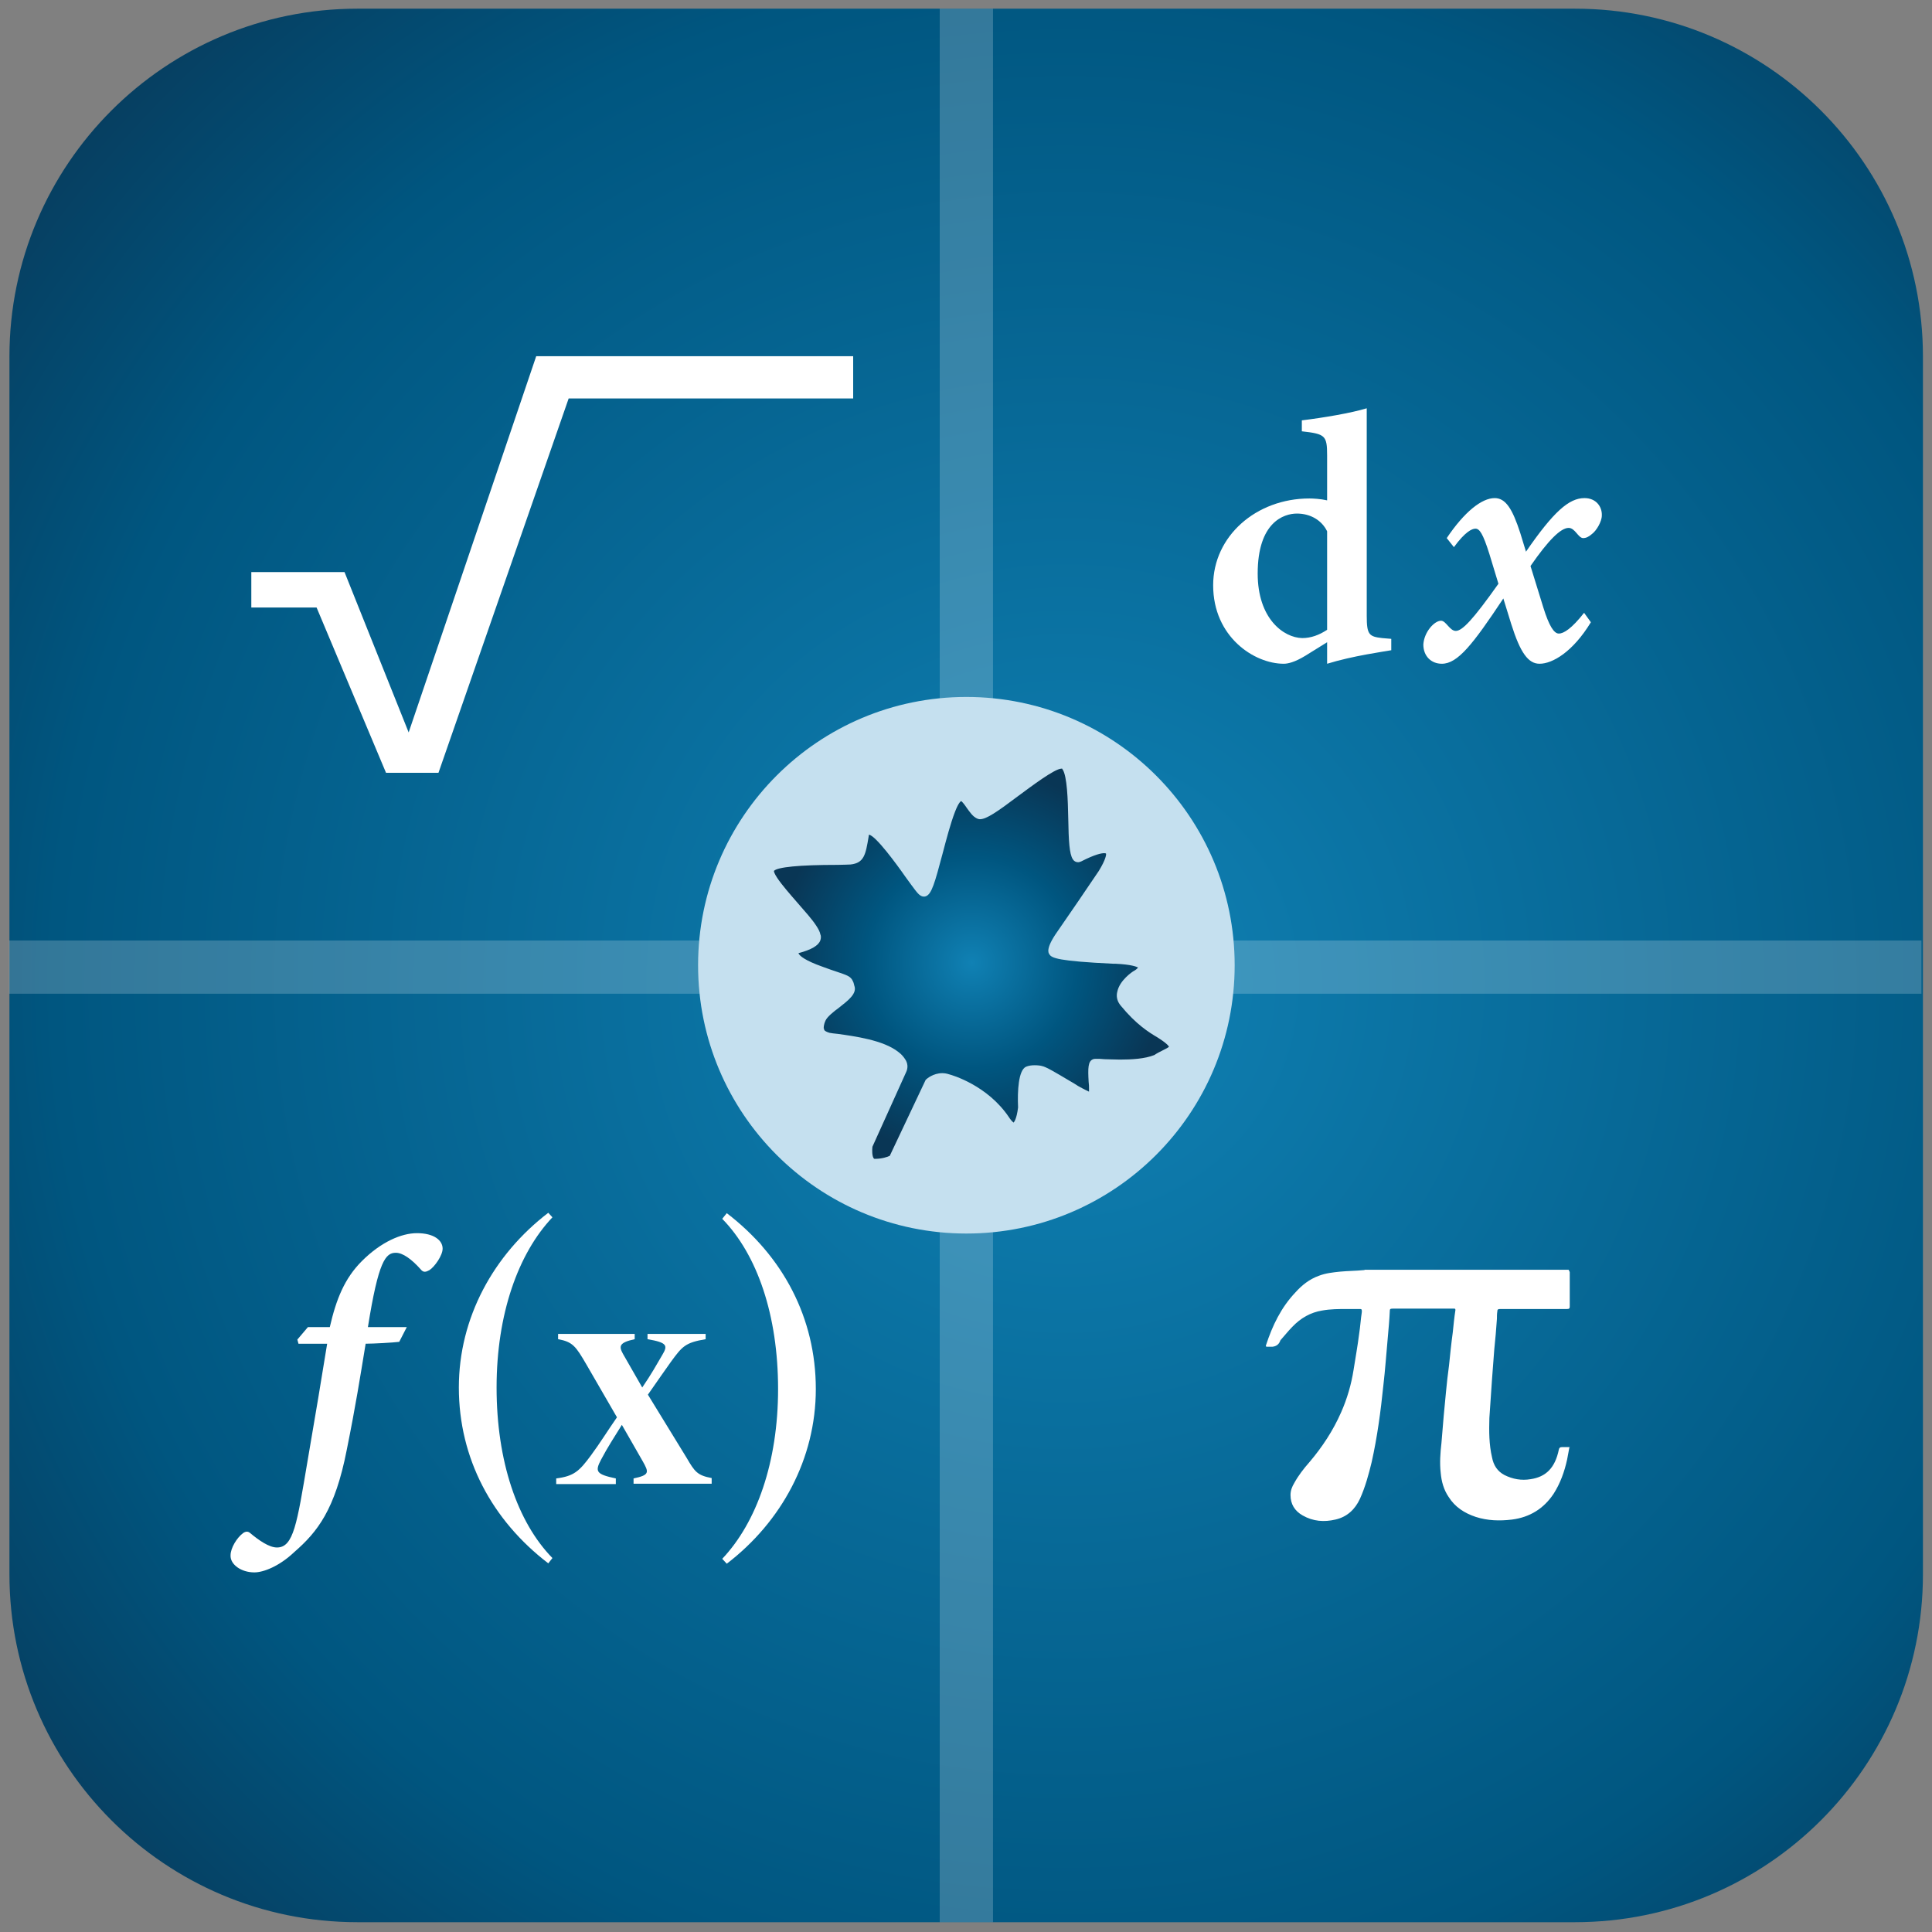 <?xml version="1.0" encoding="utf-8"?>
<!-- Generator: Adobe Illustrator 25.0.1, SVG Export Plug-In . SVG Version: 6.00 Build 0)  -->
<svg version="1.1" id="Layer_1" xmlns="http://www.w3.org/2000/svg" xmlns:xlink="http://www.w3.org/1999/xlink" x="0px" y="0px"
	 viewBox="0 0 512 512" style="enable-background:new 0 0 512 512;" xml:space="preserve">
<rect x="0" y="0" width="512" height="512" fill="#808080" stroke="none"/>
<style type="text/css">
	.st0{display:none;}
	
		.st1{display:inline;opacity:0.17;fill:url(#SVGID_1_);stroke:url(#SVGID_2_);stroke-width:15;stroke-miterlimit:10;enable-background:new    ;}
	.st2{display:inline;fill:none;stroke:#FFFFFF;stroke-width:15.316;stroke-miterlimit:10;}
	.st3{display:inline;}
	.st4{fill:none;stroke:#014960;stroke-width:16.893;stroke-miterlimit:10;}
	.st5{fill:none;stroke:#014960;stroke-width:17.175;stroke-miterlimit:10;}
	.st6{display:inline;fill:none;stroke:#FFFFFF;stroke-width:15.291;stroke-miterlimit:10;}
	.st7{display:inline;fill:#FFFFFF;}
	.st8{fill:url(#SVGID_3_);}
	.st9{display:inline;fill:url(#SVGID_4_);}
	.st10{display:inline;fill:#D6DBDE;stroke:#D6DBDE;stroke-width:15;stroke-miterlimit:10;}
	.st11{display:inline;fill:url(#SVGID_5_);}
	.st12{fill:#EF4136;}
	.st13{fill:none;stroke:#FFFFFF;stroke-width:14.014;stroke-miterlimit:10;}
	.st14{fill:#F7941D;}
	.st15{fill:none;stroke:#FFFFFF;stroke-width:14.746;stroke-miterlimit:10;}
	.st16{fill:none;stroke:#FFFFFF;stroke-width:14.992;stroke-miterlimit:10;}
	.st17{fill:#27AAE1;}
	.st18{fill:#8DC63F;}
	.st19{fill:url(#SVGID_6_);}
	.st20{fill:url(#SVGID_7_);}
	.st21{opacity:0.2;fill:none;stroke:#FFFFFF;stroke-width:14.121;stroke-miterlimit:10;}
	.st22{opacity:0.2;fill:none;stroke:#FFFFFF;stroke-width:14.098;stroke-miterlimit:10;}
	.st23{fill:#C5E0EF;}
	.st24{fill:url(#SVGID_8_);}
	.st25{fill:#FFFFFF;}
</style>
<g id="Layer_1_1_" class="st0">
	
		<radialGradient id="SVGID_1_" cx="256.74" cy="259.015" r="240.928" gradientTransform="matrix(1 0 0 -1 0 514)" gradientUnits="userSpaceOnUse">
		<stop  offset="0" style="stop-color:#1383B6"/>
		<stop  offset="0.54" style="stop-color:#015681"/>
		<stop  offset="1" style="stop-color:#083755"/>
	</radialGradient>
	
		<radialGradient id="SVGID_2_" cx="256.74" cy="259.015" r="248.428" gradientTransform="matrix(1 0 0 -1 0 514)" gradientUnits="userSpaceOnUse">
		<stop  offset="0" style="stop-color:#1383B6"/>
		<stop  offset="0.54" style="stop-color:#015681"/>
		<stop  offset="1" style="stop-color:#083755"/>
	</radialGradient>
	<path class="st1" d="M411.1,495.9H102.4c-47.8,0-86.6-38.8-86.6-86.6V100.6c0-47.8,38.8-86.6,86.6-86.6h308.7
		c47.8,0,86.6,38.8,86.6,86.6v308.7C497.7,457.2,458.9,495.9,411.1,495.9z"/>
	<line class="st2" x1="256.7" y1="13.8" x2="256.7" y2="495.6"/>
	<g class="st3">
		<line class="st4" x1="144.7" y1="75.2" x2="144.7" y2="195.9"/>
		<line class="st5" x1="83.4" y1="134.6" x2="206" y2="134.6"/>
	</g>
	<g class="st3">
		<line class="st4" x1="187.4" y1="328.2" x2="102.1" y2="413.5"/>
		<line class="st5" x1="102.1" y1="326.8" x2="188.8" y2="413.5"/>
	</g>
	<g class="st3">
		<line class="st5" x1="316.6" y1="134.6" x2="439.3" y2="134.6"/>
	</g>
	<g class="st3">
		<line class="st5" x1="316.6" y1="343.7" x2="439.3" y2="343.7"/>
	</g>
	<g class="st3">
		<line class="st5" x1="316.6" y1="396" x2="439.3" y2="396"/>
	</g>
	<line class="st6" x1="15.8" y1="255.5" x2="497.6" y2="255.5"/>
	<circle class="st7" cx="256.7" cy="255" r="77.1"/>
	<g class="st3">
		<g>
			
				<radialGradient id="SVGID_3_" cx="258.345" cy="259.725" r="56.291" gradientTransform="matrix(1 0 0 -1 0 514)" gradientUnits="userSpaceOnUse">
				<stop  offset="0" style="stop-color:#1383B6"/>
				<stop  offset="0.54" style="stop-color:#015681"/>
				<stop  offset="1" style="stop-color:#083755"/>
			</radialGradient>
			<path class="st8" d="M315,278.4C315,278.4,315,278.4,315,278.4c-0.3-0.4-0.8-0.9-1.7-1.6c-0.4-0.3-1-0.7-1.7-1.1
				c-2.4-1.5-6-3.6-10.5-9.1c-0.1-0.2-0.2-0.3-0.4-0.5c-0.7-1.1-1-2.3-0.7-3.6c0.7-3.2,4.4-5.7,4.8-6l0,0l0,0c0.5-0.2,1-0.6,1.2-0.9
				c-0.4-0.3-1.9-0.9-6.5-1.1l-0.7,0c-15.8-0.7-17.6-1.6-18.3-2.7c-0.3-0.4-1.1-1.7,2.3-6.5c0.8-1.1,11-15.9,12-17.5
				c2.1-3.4,2.2-4.8,2-5c0,0-0.1-0.1-0.5-0.1c-0.8,0-2.6,0.3-6.6,2.4c-0.3,0.1-0.6,0.2-0.9,0.2c-0.6,0-1.2-0.3-1.6-0.9
				c-1-1.5-1.1-5.2-1.3-11.6c-0.1-5.5-0.3-12.3-1.6-14.2c-0.1-0.1-0.1-0.2-0.1-0.2l0,0l0,0c-0.1,0-0.1,0-0.2,0
				c-1.9,0-8.6,5.1-12.3,7.8c-6.2,4.6-9.2,6.8-11,6.8c-0.3,0-0.6-0.1-0.9-0.2c-1.2-0.5-2.1-1.8-2.9-3c-0.5-0.7-1.3-1.9-1.7-2
				c0,0-0.7,0.3-1.7,3.1c-1.3,3.4-2.5,8-3.5,12c-2.2,8.6-3.2,11.6-4.8,12.2c-0.2,0.1-0.4,0.1-0.6,0.1c-0.3,0-0.6-0.1-0.9-0.3
				c-0.7-0.5-1.7-1.8-4.4-5.5c-2.5-3.5-8.4-11.7-10.4-12.1c0,0.1-0.1,0.2-0.1,0.5c-0.9,5.2-1.3,7.6-5.2,8c-0.6,0.1-1.9,0.1-3.7,0.1
				c-11.2,0.1-17.4,0.6-18.3,1.8c0,0.2,0.1,0.8,1,2c1.3,2,3.5,4.5,5.7,7c2.2,2.5,4.2,4.8,5.4,6.6c0.7,1,1,1.8,1.1,2.5
				c0.2,0.4,0.2,1.1,0,1.7c-0.6,1.5-2.6,2.7-6.2,3.7c0,0,0,0.1,0.1,0.2c0.3,0.5,1.6,1.8,6.9,3.7c1.7,0.6,3,1,4.1,1.4
				c2.9,1,3.8,1.3,4.5,2.3c0.2,0.4,0.4,0.8,0.6,1.3l0.1,0.4c0.8,2.3-1.7,4.2-4.4,6.3c-1.6,1.2-3.4,2.6-3.9,3.7
				c-0.6,1.4-0.6,2.2-0.5,2.4l0.1,0l0,0.3c0,0,0,0,0,0c0.1,0.2,0.5,0.6,1.5,0.8c0.5,0.1,1.4,0.2,2.5,0.4c4.5,0.6,13,1.7,17.4,5.2
				c0.8,0.6,1.4,1.3,1.8,1.9c0.8,1.2,0.9,2.6,0.4,3.9l-9.7,21.4c-0.1,1-0.1,2.6,0.3,3.2c0.1,0.2,0.2,0.2,0.3,0.2c0.1,0,0.1,0,0.2,0
				c1.8,0,3.4-0.6,4.1-0.9l10.3-21.8l0.2-0.2c0.1-0.1,1.9-1.8,4.6-1.8c0.6,0,1.3,0.1,1.9,0.3c0.9,0.2,11,3.1,17.3,12.4l0,0l0,0
				c0,0,0.1,0.1,0.2,0.3c0.5,0.8,0.9,1.1,1.1,1.1c0.2-0.1,0.9-0.9,1.3-4.4c-0.2-4.8,0.1-10.7,2.2-11.8c0.8-0.4,1.7-0.5,2.5-0.5
				c0.9,0,1.7,0.1,2.1,0.2c1.2,0.2,3.9,1.8,7.9,4.2c0.9,0.6,1.8,1.1,2.5,1.5c1.7,1,2.7,1.4,3.2,1.6c0-0.1,0-0.2,0-0.3
				c0-0.2,0-0.4,0-0.5c0-0.5,0-1.2-0.1-2c-0.2-3.9-0.2-6,1.3-6.5c0.3-0.1,0.6-0.1,1.2-0.1c0.5,0,1.1,0,2,0.1c1.2,0,2.7,0.1,4.4,0.1
				c3.3,0,7.2-0.2,9.9-1.2C312.2,279.8,314.5,278.9,315,278.4z"/>
		</g>
	</g>
</g>
<g id="Layer_2_1_" class="st0">
	<g class="st3">
		<path d="M90.6,209.2c3.3-16.2,9.7-30.7,19.5-41.1c10.5-10.9,23.3-16.6,33.7-16.6c9.7,0,15,4.6,15,9.1c0,5.2-4.6,10.9-7.5,12.9
			c-2,1.3-4.1,1.4-5.5-0.1c-5.2-5.1-10.6-8.6-15.6-8.6c-8,0-11.8,5.3-17.9,44.7h24l-4.6,9.9c-4,0.4-15,1-21.2,1
			c-4.3,23.2-7.2,39-12.1,62.2C90.8,320.3,80,333.5,67.6,345c-8.5,8.5-18.8,13-25.6,13c-9.8,0-15.7-4.9-15.7-10
			c0-4.5,3.7-11.3,8.1-13.6c1.7-1,3.1-0.7,3.8-0.1c4.4,4,10.8,7.6,15.7,7.6c11.9,0,15.8-17.2,22.2-52.9c4.7-27.1,8.8-49.8,12.3-68.8
			H70.8l-0.2-2.6l6.3-8.4L90.6,209.2L90.6,209.2z"/>
	</g>
	<g class="st3">
		<path d="M243.5,396.1c-41.9-31.5-68.6-83.9-68.6-139.3c0-55.1,27-107.3,68.6-138.7l6,7.5c-29.4,27.9-50,77-50,131.5
			c0,53.3,21.9,104.9,50,131.6L243.5,396.1z"/>
	</g>
	<g class="st3">
		<path d="M419.1,116.1c42,31.5,68.6,83.9,68.6,139.3c0,55.1-27,107.3-68.6,138.7l-6-7.5c29.4-27.9,50-77,50-131.6
			c0-53.3-21.9-104.9-50-131.6L419.1,116.1z"/>
	</g>
	
		<radialGradient id="SVGID_4_" cx="331.735" cy="256.495" r="91.493" gradientTransform="matrix(1 0 0 -1 0 514)" gradientUnits="userSpaceOnUse">
		<stop  offset="0" style="stop-color:#1383B6"/>
		<stop  offset="0.54" style="stop-color:#015681"/>
		<stop  offset="1" style="stop-color:#083755"/>
	</radialGradient>
	<path class="st9" d="M422,296C422,295.9,422,295.9,422,296c-0.4-0.6-1.3-1.5-2.7-2.5c-0.7-0.5-1.6-1.1-2.6-1.7
		c-3.8-2.3-9.6-5.8-16.8-14.6c-0.2-0.2-0.4-0.5-0.5-0.8c-1.1-1.7-1.5-3.7-1.1-5.7c1.1-5.1,7-9.1,7.6-9.5l0.1,0l0.1,0
		c0.8-0.4,1.6-1,2-1.5c-0.7-0.4-3-1.4-10.4-1.8l-1.1,0c-25.2-1.2-28.1-2.6-29.2-4.2c-0.4-0.7-1.8-2.8,3.7-10.4
		c1.3-1.8,17.5-25.4,19-27.9c3.4-5.4,3.5-7.7,3.2-8c0,0-0.2-0.1-0.8-0.1c-1.2,0-4.1,0.6-10.6,3.8c-0.5,0.2-0.9,0.3-1.4,0.3
		c-1,0-1.9-0.5-2.5-1.4c-1.6-2.4-1.8-8.3-2.1-18.5c-0.2-8.7-0.5-19.6-2.5-22.6c-0.1-0.2-0.2-0.2-0.2-0.3v0l0,0
		c-0.1,0-0.2-0.1-0.4-0.1c-3.1,0-13.8,8.1-19.7,12.5c-9.8,7.4-14.6,10.8-17.6,10.8c-0.5,0-1-0.1-1.4-0.3c-1.9-0.9-3.3-2.9-4.6-4.8
		c-0.7-1.1-2.1-3-2.6-3.1c0,0-1.1,0.4-2.8,4.9c-2,5.4-3.9,12.7-5.6,19.2c-3.6,13.6-5,18.5-7.6,19.5c-0.3,0.1-0.6,0.2-1,0.2
		c-0.5,0-1-0.1-1.5-0.4c-1.1-0.7-2.7-2.9-6.9-8.7c-4-5.6-13.4-18.7-16.5-19.3c-0.1,0.1-0.1,0.4-0.2,0.8c-1.4,8.4-2,12.2-8.2,12.7
		c-1,0.1-3,0.1-5.9,0.1c-17.8,0.1-27.6,1-29.2,2.8c0,0.3,0.2,1.2,1.6,3.2c2.1,3.1,5.6,7.2,9.1,11.2c3.5,3.9,6.7,7.7,8.7,10.6
		c1.1,1.6,1.6,2.9,1.8,3.9c0.3,0.7,0.4,1.7,0,2.8c-0.9,2.4-4.2,4.3-10,5.8c0,0.1,0.1,0.2,0.2,0.3c0.5,0.8,2.6,2.9,10.9,5.9
		c2.7,1,4.8,1.7,6.5,2.2c4.7,1.6,6.1,2.1,7.1,3.6c0.4,0.6,0.6,1.3,0.9,2.1l0.2,0.7c1.3,3.6-2.7,6.7-6.9,10c-2.5,1.9-5.4,4.1-6.2,5.9
		c-1,2.2-0.9,3.4-0.9,3.8l0.1,0l0.1,0.5c0,0,0,0,0,0.1c0.2,0.3,0.8,0.9,2.4,1.3c0.8,0.2,2.2,0.4,4,0.6c7.2,1,20.7,2.7,27.7,8.3
		c1.3,1,2.3,2,2.9,3c1.3,2,1.5,4.1,0.6,6.1l-15.4,34c-0.2,1.6-0.2,4.1,0.5,5.2c0.2,0.3,0.3,0.3,0.5,0.3c0.1,0,0.2,0,0.3,0
		c2.9,0,5.5-0.9,6.6-1.4l16.4-34.8l0.3-0.3c0.1-0.1,3.1-2.8,7.3-2.8c1,0,2,0.1,3.1,0.5c1.4,0.4,17.6,5,27.5,19.7l0,0.1l0,0.1
		c0,0,0.1,0.2,0.3,0.5c0.8,1.2,1.5,1.7,1.8,1.8c0.2-0.2,1.4-1.4,2.1-7c-0.3-7.7,0.1-17.1,3.6-18.8c1.2-0.6,2.7-0.8,4-0.8
		c1.5,0,2.7,0.2,3.3,0.3c1.9,0.4,6.2,2.9,12.6,6.7c1.5,0.9,2.9,1.7,4,2.4c2.8,1.6,4.3,2.3,5,2.5c0-0.2,0-0.4,0-0.5
		c0-0.3,0-0.6,0-0.9c0-0.8,0-1.9-0.1-3.1c-0.3-6.2-0.3-9.5,2-10.4c0.4-0.1,0.9-0.2,1.9-0.2c0.7,0,1.8,0,3.2,0.1
		c1.9,0.1,4.4,0.2,7,0.2c5.3,0,11.5-0.4,15.7-2C417.6,298.2,421.2,296.8,422,296z"/>
</g>
<g id="Layer_2_copy" class="st0">
	<path class="st10" d="M411.1,495.9H102.4c-47.8,0-86.6-38.8-86.6-86.6V100.6c0-47.8,38.8-86.6,86.6-86.6h308.7
		c47.8,0,86.6,38.8,86.6,86.6v308.7C497.7,457.2,458.9,495.9,411.1,495.9z"/>
	<g class="st3">
		<path d="M90.6,209.2c3.3-16.2,9.7-30.7,19.5-41.1c10.5-10.9,23.3-16.6,33.7-16.6c9.7,0,15,4.6,15,9.1c0,5.2-4.6,10.9-7.5,12.9
			c-2,1.3-4.1,1.4-5.5-0.1c-5.2-5.1-10.6-8.6-15.6-8.6c-8,0-11.8,5.3-17.9,44.7h24l-4.6,9.9c-4,0.4-15,1-21.2,1
			c-4.3,23.2-7.2,39-12.1,62.2C90.8,320.3,80,333.5,67.6,345c-8.5,8.5-18.8,13-25.6,13c-9.8,0-15.7-4.9-15.7-10
			c0-4.5,3.7-11.3,8.1-13.6c1.7-1,3.1-0.7,3.8-0.1c4.4,4,10.8,7.6,15.7,7.6c11.9,0,15.8-17.2,22.2-52.9c4.7-27.1,8.8-49.8,12.3-68.8
			H70.8l-0.2-2.6l6.3-8.4L90.6,209.2L90.6,209.2z"/>
	</g>
	<g class="st3">
		<path d="M243.5,396.1c-41.9-31.5-68.6-83.9-68.6-139.3c0-55.1,27-107.3,68.6-138.7l6,7.5c-29.4,27.9-50,77-50,131.5
			c0,53.3,21.9,104.9,50,131.6L243.5,396.1z"/>
	</g>
	<g class="st3">
		<path d="M419.1,116.1c42,31.5,68.6,83.9,68.6,139.3c0,55.1-27,107.3-68.6,138.7l-6-7.5c29.4-27.9,50-77,50-131.6
			c0-53.3-21.9-104.9-50-131.6L419.1,116.1z"/>
	</g>
	
		<radialGradient id="SVGID_5_" cx="331.735" cy="256.495" r="91.493" gradientTransform="matrix(1 0 0 -1 0 514)" gradientUnits="userSpaceOnUse">
		<stop  offset="0" style="stop-color:#1383B6"/>
		<stop  offset="0.54" style="stop-color:#015681"/>
		<stop  offset="1" style="stop-color:#083755"/>
	</radialGradient>
	<path class="st11" d="M422,296C422,295.9,422,295.9,422,296c-0.4-0.6-1.3-1.5-2.7-2.5c-0.7-0.5-1.6-1.1-2.6-1.7
		c-3.8-2.3-9.6-5.8-16.8-14.6c-0.2-0.2-0.4-0.5-0.5-0.8c-1.1-1.7-1.5-3.7-1.1-5.7c1.1-5.1,7-9.1,7.6-9.5l0.1,0l0.1,0
		c0.8-0.4,1.6-1,2-1.5c-0.7-0.4-3-1.4-10.4-1.8l-1.1,0c-25.2-1.2-28.1-2.6-29.2-4.2c-0.4-0.7-1.8-2.8,3.7-10.4
		c1.3-1.8,17.5-25.4,19-27.9c3.4-5.4,3.5-7.7,3.2-8c0,0-0.2-0.1-0.8-0.1c-1.2,0-4.1,0.6-10.6,3.8c-0.5,0.2-0.9,0.3-1.4,0.3
		c-1,0-1.9-0.5-2.5-1.4c-1.6-2.4-1.8-8.3-2.1-18.5c-0.2-8.7-0.5-19.6-2.5-22.6c-0.1-0.2-0.2-0.2-0.2-0.3v0l0,0
		c-0.1,0-0.2-0.1-0.4-0.1c-3.1,0-13.8,8.1-19.7,12.5c-9.8,7.4-14.6,10.8-17.6,10.8c-0.5,0-1-0.1-1.4-0.3c-1.9-0.9-3.3-2.9-4.6-4.8
		c-0.7-1.1-2.1-3-2.6-3.1c0,0-1.1,0.4-2.8,4.9c-2,5.4-3.9,12.7-5.6,19.2c-3.6,13.6-5,18.5-7.6,19.5c-0.3,0.1-0.6,0.2-1,0.2
		c-0.5,0-1-0.1-1.5-0.4c-1.1-0.7-2.7-2.9-6.9-8.7c-4-5.6-13.4-18.7-16.5-19.3c-0.1,0.1-0.1,0.4-0.2,0.8c-1.4,8.4-2,12.2-8.2,12.7
		c-1,0.1-3,0.1-5.9,0.1c-17.8,0.1-27.6,1-29.2,2.8c0,0.3,0.2,1.2,1.6,3.2c2.1,3.1,5.6,7.2,9.1,11.2c3.5,3.9,6.7,7.7,8.7,10.6
		c1.1,1.6,1.6,2.9,1.8,3.9c0.3,0.7,0.4,1.7,0,2.8c-0.9,2.4-4.2,4.3-10,5.8c0,0.1,0.1,0.2,0.2,0.3c0.5,0.8,2.6,2.9,10.9,5.9
		c2.7,1,4.8,1.7,6.5,2.2c4.7,1.6,6.1,2.1,7.1,3.6c0.4,0.6,0.6,1.3,0.9,2.1l0.2,0.7c1.3,3.6-2.7,6.7-6.9,10c-2.5,1.9-5.4,4.1-6.2,5.9
		c-1,2.2-0.9,3.4-0.9,3.8l0.1,0l0.1,0.5c0,0,0,0,0,0.1c0.2,0.3,0.8,0.9,2.4,1.3c0.8,0.2,2.2,0.4,4,0.6c7.2,1,20.7,2.7,27.7,8.3
		c1.3,1,2.3,2,2.9,3c1.3,2,1.5,4.1,0.6,6.1l-15.4,34c-0.2,1.6-0.2,4.1,0.5,5.2c0.2,0.3,0.3,0.3,0.5,0.3c0.1,0,0.2,0,0.3,0
		c2.9,0,5.5-0.9,6.6-1.4l16.4-34.8l0.3-0.3c0.1-0.1,3.1-2.8,7.3-2.8c1,0,2,0.1,3.1,0.5c1.4,0.4,17.6,5,27.5,19.7l0,0.1l0,0.1
		c0,0,0.1,0.2,0.3,0.5c0.8,1.2,1.5,1.7,1.8,1.8c0.2-0.2,1.4-1.4,2.1-7c-0.3-7.7,0.1-17.1,3.6-18.8c1.2-0.6,2.7-0.8,4-0.8
		c1.5,0,2.7,0.2,3.3,0.3c1.9,0.4,6.2,2.9,12.6,6.7c1.5,0.9,2.9,1.7,4,2.4c2.8,1.6,4.3,2.3,5,2.5c0-0.2,0-0.4,0-0.5
		c0-0.3,0-0.6,0-0.9c0-0.8,0-1.9-0.1-3.1c-0.3-6.2-0.3-9.5,2-10.4c0.4-0.1,0.9-0.2,1.9-0.2c0.7,0,1.8,0,3.2,0.1
		c1.9,0.1,4.4,0.2,7,0.2c5.3,0,11.5-0.4,15.7-2C417.6,298.2,421.2,296.8,422,296z"/>
</g>
<g id="Layer_3" class="st0">
	<g class="st3">
		<circle class="st12" cx="389.1" cy="372.1" r="99.8"/>
		<g>
			<g>
				<line class="st13" x1="342.4" y1="351.3" x2="435.9" y2="351.3"/>
			</g>
			<g>
				<line class="st13" x1="342.4" y1="393" x2="435.9" y2="393"/>
			</g>
		</g>
	</g>
	<g class="st3">
		<circle class="st14" cx="132.3" cy="372.1" r="99.8"/>
		<g>
			<line class="st15" x1="132.3" y1="319.5" x2="132.3" y2="424.8"/>
			<line class="st16" x1="78.8" y1="371.3" x2="185.9" y2="371.3"/>
		</g>
	</g>
	<g class="st3">
		<circle class="st17" cx="132.3" cy="133.8" r="99.8"/>
		<g>
			<line class="st13" x1="85.6" y1="133.8" x2="179.1" y2="133.8"/>
		</g>
	</g>
	<g class="st3">
		<circle class="st18" cx="389.1" cy="133.8" r="99.8"/>
		<g>
			<line class="st15" x1="425.8" y1="97.2" x2="351.3" y2="171.6"/>
			<line class="st16" x1="351.3" y1="95.9" x2="427" y2="171.6"/>
		</g>
	</g>
	<circle class="st7" cx="260.2" cy="251.7" r="100"/>
	<g class="st3">
		<g>
			
				<radialGradient id="SVGID_6_" cx="260.645" cy="262.215" r="77.221" gradientTransform="matrix(1 0 0 -1 0 514)" gradientUnits="userSpaceOnUse">
				<stop  offset="0" style="stop-color:#1383B6"/>
				<stop  offset="0.54" style="stop-color:#015681"/>
				<stop  offset="1" style="stop-color:#083755"/>
			</radialGradient>
			<path class="st19" d="M336.9,284.3C336.8,284.2,336.8,284.2,336.9,284.3c-0.4-0.5-1.1-1.2-2.3-2.1c-0.6-0.4-1.3-0.9-2.2-1.4
				c-3.2-2-8.1-4.9-14.2-12.3c-0.2-0.2-0.3-0.4-0.5-0.6c-1-1.5-1.3-3.1-0.9-4.9c0.9-4.4,5.9-7.7,6.4-8.1l0.1-0.1l0.1,0
				c0.6-0.3,1.4-0.9,1.7-1.2c-0.6-0.4-2.5-1.2-8.8-1.5l-0.9,0c-21.3-1-23.7-2.2-24.6-3.6c-0.4-0.6-1.5-2.3,3.1-8.8
				c1.1-1.5,14.8-21.4,16.1-23.5c2.8-4.5,2.9-6.5,2.7-6.8c0,0-0.2-0.1-0.7-0.1c-1,0-3.5,0.5-8.9,3.2c-0.4,0.2-0.8,0.3-1.1,0.3
				c-0.8,0-1.6-0.4-2.1-1.2c-1.3-2-1.5-7-1.8-15.6c-0.2-7.4-0.5-16.5-2.1-19.1c-0.1-0.1-0.2-0.2-0.2-0.2v0l0,0c-0.1,0-0.2,0-0.3,0
				c-2.6,0-11.6,6.8-16.6,10.5c-8.3,6.2-12.4,9.1-14.9,9.1c-0.4,0-0.8-0.1-1.1-0.2c-1.6-0.7-2.8-2.4-3.9-4c-0.6-0.9-1.8-2.5-2.2-2.6
				c0,0-0.9,0.4-2.3,4.1c-1.7,4.5-3.3,10.7-4.8,16.2c-3,11.5-4.3,15.6-6.4,16.4c-0.3,0.1-0.6,0.2-0.8,0.2c-0.4,0-0.9-0.1-1.2-0.4
				c-1-0.6-2.3-2.4-5.9-7.4c-3.4-4.8-11.3-15.8-14-16.3c-0.1,0.1-0.1,0.3-0.2,0.7c-1.2,7.1-1.7,10.3-6.9,10.7
				c-0.8,0.1-2.6,0.1-5,0.1c-15,0.1-23.3,0.9-24.7,2.4c0,0.2,0.2,1,1.4,2.7c1.7,2.6,4.8,6.1,7.7,9.4c2.9,3.3,5.7,6.5,7.3,8.9
				c0.9,1.4,1.4,2.4,1.5,3.3c0.2,0.6,0.3,1.4,0,2.3c-0.8,2-3.5,3.6-8.4,4.9c0,0.1,0.1,0.1,0.1,0.3c0.4,0.7,2.2,2.5,9.2,5
				c2.3,0.8,4.1,1.4,5.5,1.9c3.9,1.3,5.1,1.7,6,3.1c0.3,0.5,0.5,1.1,0.8,1.8l0.2,0.6c1.1,3.1-2.3,5.7-5.9,8.4
				c-2.1,1.6-4.5,3.5-5.2,4.9c-0.9,1.9-0.8,2.9-0.7,3.2l0.1,0l0.1,0.4c0,0,0,0,0,0c0.1,0.2,0.6,0.8,2,1.1c0.6,0.1,1.9,0.3,3.4,0.5
				c6.1,0.8,17.4,2.3,23.4,7c1.1,0.9,1.9,1.7,2.5,2.6c1.1,1.7,1.3,3.5,0.5,5.2l-13,28.8c-0.2,1.3-0.1,3.5,0.4,4.4
				c0.1,0.2,0.3,0.3,0.4,0.3c0.1,0,0.2,0,0.3,0c2.5,0,4.6-0.8,5.6-1.2l13.8-29.4l0.2-0.2c0.1-0.1,2.6-2.4,6.1-2.4
				c0.8,0,1.7,0.1,2.6,0.4c1.1,0.3,14.9,4.2,23.2,16.6l0,0.1l0,0.1c0,0,0.1,0.2,0.3,0.5c0.7,1,1.2,1.5,1.5,1.5
				c0.2-0.2,1.1-1.2,1.8-5.9c-0.2-6.5,0.1-14.4,3-15.8c1-0.5,2.3-0.6,3.4-0.6c1.2,0,2.3,0.2,2.8,0.3c1.6,0.3,5.2,2.4,10.6,5.7
				c1.2,0.8,2.4,1.5,3.4,2c2.4,1.4,3.6,1.9,4.3,2.1c0-0.1,0-0.3,0-0.4c0-0.2,0-0.5,0-0.7c0-0.7,0-1.6-0.1-2.7
				c-0.2-5.2-0.3-8,1.7-8.8c0.4-0.1,0.8-0.2,1.6-0.2c0.6,0,1.5,0,2.7,0.1c1.6,0.1,3.7,0.1,5.9,0.1c4.5,0,9.7-0.3,13.3-1.7
				C333.1,286.1,336.2,285,336.9,284.3z"/>
		</g>
	</g>
</g>
<g>
	<radialGradient id="SVGID_7_" cx="282.368" cy="260.633" r="372.562" gradientUnits="userSpaceOnUse">
		<stop  offset="8.949218e-03" style="stop-color:#1081B4"/>
		<stop  offset="0.72" style="stop-color:#005680"/>
		<stop  offset="1" style="stop-color:#093655"/>
	</radialGradient>
	<path class="st20" d="M417.4,509.4H94.7c-50.9,0-92.2-41.3-92.2-92.2V94.5c0-50.9,41.3-92.2,92.2-92.2h322.7
		c50.9,0,92.2,41.3,92.2,92.2v322.7C509.6,468.1,468.3,509.4,417.4,509.4z"/>
	<line class="st21" x1="256.1" y1="2.3" x2="256.1" y2="509.4"/>
	<line class="st22" x1="2.4" y1="256.3" x2="509.2" y2="256.3"/>
	<circle class="st23" cx="256.1" cy="255.8" r="71.1"/>
	<g>
		<g>
			<radialGradient id="SVGID_8_" cx="257.542" cy="255.142" r="51.898" gradientUnits="userSpaceOnUse">
				<stop  offset="0" style="stop-color:#1081B4"/>
				<stop  offset="0.54" style="stop-color:#005680"/>
				<stop  offset="1" style="stop-color:#093655"/>
			</radialGradient>
			<path class="st24" d="M309.8,277.4C309.8,277.4,309.7,277.4,309.8,277.4c-0.2-0.4-0.8-0.9-1.6-1.5c-0.4-0.3-0.9-0.6-1.5-1
				c-2.2-1.3-5.6-3.4-9.7-8.4c-0.1-0.1-0.2-0.3-0.3-0.4c-0.7-1-0.9-2.2-0.6-3.3c0.6-3,4-5.3,4.4-5.5l0,0l0,0
				c0.4-0.2,0.9-0.6,1.1-0.9c-0.4-0.2-1.7-0.8-6-1l-0.6,0c-14.6-0.7-16.3-1.5-16.9-2.5c-0.3-0.4-1-1.6,2.1-6
				c0.8-1.1,10.1-14.7,11-16.1c1.9-3.1,2-4.4,1.9-4.6c0,0-0.1-0.1-0.5-0.1c-0.7,0-2.4,0.3-6.1,2.2c-0.3,0.1-0.5,0.2-0.8,0.2
				c-0.6,0-1.1-0.3-1.4-0.8c-0.9-1.4-1.1-4.8-1.2-10.7c-0.1-5.1-0.3-11.3-1.5-13.1c-0.1-0.1-0.1-0.1-0.1-0.2c0,0,0,0,0,0h0
				c-0.1,0-0.1,0-0.2,0c-1.8,0-8,4.7-11.4,7.2c-5.7,4.3-8.5,6.2-10.2,6.2c-0.3,0-0.6-0.1-0.8-0.2c-1.1-0.5-1.9-1.7-2.7-2.8
				c-0.4-0.6-1.2-1.7-1.5-1.8c0,0-0.6,0.2-1.6,2.8c-1.2,3.1-2.3,7.3-3.3,11.1c-2.1,7.9-2.9,10.7-4.4,11.3c-0.2,0.1-0.4,0.1-0.6,0.1
				c-0.3,0-0.6-0.1-0.9-0.3c-0.7-0.4-1.6-1.7-4-5c-2.3-3.3-7.8-10.8-9.6-11.1c0,0.1-0.1,0.2-0.1,0.5c-0.8,4.8-1.2,7-4.8,7.4
				c-0.6,0-1.8,0.1-3.4,0.1c-10.3,0-16,0.6-16.9,1.6c0,0.2,0.1,0.7,0.9,1.9c1.2,1.8,3.3,4.2,5.3,6.5c2,2.3,3.9,4.4,5,6.1
				c0.6,0.9,1,1.7,1.1,2.3c0.2,0.4,0.2,1,0,1.6c-0.5,1.4-2.4,2.5-5.8,3.4c0,0,0,0.1,0.1,0.2c0.3,0.5,1.5,1.7,6.3,3.4
				c1.6,0.6,2.8,1,3.7,1.3c2.7,0.9,3.5,1.2,4.1,2.1c0.2,0.4,0.4,0.7,0.5,1.2l0.1,0.4c0.8,2.1-1.6,3.9-4,5.8
				c-1.5,1.1-3.1,2.4-3.6,3.4c-0.6,1.3-0.5,2-0.5,2.2l0.1,0l0,0.3c0,0,0,0,0,0c0.1,0.2,0.4,0.5,1.4,0.8c0.4,0.1,1.3,0.2,2.3,0.3
				c4.2,0.6,12,1.6,16,4.8c0.8,0.6,1.3,1.2,1.7,1.8c0.8,1.1,0.9,2.4,0.3,3.6l-8.9,19.7c-0.1,0.9-0.1,2.4,0.3,3
				c0.1,0.2,0.2,0.2,0.3,0.2c0.1,0,0.1,0,0.2,0c1.7,0,3.2-0.5,3.8-0.8l9.5-20.1l0.2-0.2c0.1-0.1,1.8-1.6,4.2-1.6
				c0.6,0,1.2,0.1,1.8,0.3c0.8,0.2,10.2,2.9,15.9,11.4l0,0l0,0c0,0,0.1,0.1,0.2,0.3c0.5,0.7,0.9,1,1,1.1c0.1-0.1,0.8-0.8,1.2-4
				c-0.2-4.4,0.1-9.9,2.1-10.8c0.7-0.3,1.5-0.4,2.3-0.4c0.8,0,1.6,0.1,1.9,0.2c1.1,0.2,3.6,1.7,7.3,3.9c0.9,0.5,1.7,1,2.3,1.4
				c1.6,0.9,2.5,1.3,2.9,1.5c0-0.1,0-0.2,0-0.3c0-0.2,0-0.3,0-0.5c0-0.5,0-1.1-0.1-1.8c-0.2-3.6-0.2-5.5,1.2-6
				c0.2-0.1,0.5-0.1,1.1-0.1c0.4,0,1,0,1.9,0.1c1.1,0,2.5,0.1,4.1,0.1c3.1,0,6.6-0.2,9.1-1.2C307.2,278.7,309.3,277.9,309.8,277.4z"
				/>
		</g>
	</g>
	<g>
		<path class="st25" d="M87.4,351.7c1.7-7.4,3.9-12.9,8.5-17.5c5.1-5.1,10.5-7.4,14.6-7.4c4.5,0,6.8,1.9,6.8,4.1
			c0,1.8-2.1,4.8-3.5,5.7c-0.9,0.5-1.6,0.7-2.3-0.2c-2.5-2.8-4.8-4.4-6.6-4.4c-2.7,0-4.6,2.1-7.4,19.7h10.3l-2,3.9
			c-1.5,0.2-6.9,0.5-8.9,0.5c-1.5,9.1-2.6,16.2-5,28.1c-3.1,15.9-7.8,21.8-13.9,27.1c-4,3.8-8.2,5.4-10.6,5.4
			c-3.5,0-6.4-2.1-6.3-4.5c0-2,1.7-4.7,3.3-5.9c0.7-0.5,1.3-0.5,1.8-0.1c2.4,2,5.1,3.9,7.2,3.9c4.4,0,5.3-6.3,8.1-22.9
			c2.2-12.8,3.6-21.2,5.2-31.1h-7.6l-0.3-1.1l2.8-3.3H87.4z"/>
		<path class="st25" d="M145.3,414.3c-14.9-11.4-23.7-27.8-23.7-46.6c0-18.5,9.2-35.2,23.7-46.3l1.1,1.2
			c-9.1,9.6-14.8,25.7-14.8,45.1c0,19.5,5.5,35.7,14.8,45.2L145.3,414.3z"/>
		<path class="st25" d="M167.9,393.3v-1.5c4.3-0.9,4.1-1.6,2.4-4.6l-5.5-9.6c-2.1,3.4-3.7,5.8-5.5,9.2c-1.7,3.2-1.3,3.9,3.9,5v1.5
			h-15.8v-1.5c4.7-0.6,6.1-1.9,9.2-6.1c2.3-3.1,4.4-6.5,6.9-10.1l-8.1-14c-2.8-4.8-3.6-6-7.5-6.7v-1.4h20.3v1.4
			c-4.2,0.9-4.2,1.9-3.1,3.9l5.1,8.9c2.4-3.5,3.9-6.2,5.3-8.6c1.5-2.5,1.4-3.3-3.9-4.2v-1.4H187v1.4c-5.4,0.9-6.2,1.9-9.2,6
			c-1.2,1.7-3.4,4.8-6.1,8.7l10.3,16.8c2.1,3.6,2.8,4.6,6.6,5.3v1.5H167.9z"/>
		<path class="st25" d="M192.6,321.5c14.9,11.4,23.6,27.8,23.6,46.6c0,18.5-9.1,35.2-23.6,46.3l-1.2-1.3c9.1-9.6,14.8-25.6,14.8-45
			c0-19.5-5.5-35.6-14.8-45.1L192.6,321.5z"/>
	</g>
	<g>
		<path class="st25" d="M368.8,172.3c-2.2,0.4-10.3,1.5-17.1,3.6c0-1.9,0-3.8,0-5.7c-1.7,1.1-4.1,2.5-5.8,3.6
			c-2.8,1.7-4.6,2.1-5.7,2.1c-7.8,0-18.7-7.1-18.7-20.8c0-13,11.4-23,25.5-23c0.9,0,3,0.1,4.7,0.5v-11.9c0-5.3-0.5-5.7-6.7-6.4v-2.9
			c5.7-0.7,12.9-1.9,17.2-3.2c0,3.6,0,7.2,0,11.2v43.8c0,5,0.6,5.5,4.1,5.9l2.4,0.2V172.3z M351.7,140.8c-1.4-2.9-4.4-4.7-8-4.7
			c-3.5,0-10.4,2.3-10.4,15.9c0,12,6.9,17,11.8,17.1c2.3,0,4.5-0.8,6.6-2.2V140.8z"/>
		<path class="st25" d="M383.4,142.6c4.7-7,9.3-10.6,12.7-10.6c2.9,0,4.7,2.8,6.8,9.3l1.5,4.9c7.3-10.6,11.4-14.2,15.5-14.2
			c3.1,0,4.7,2.3,4.6,4.6c0,1.7-1.5,4.1-2.6,4.9c-0.9,0.8-1.6,1.1-2.4,1.1c-1.3-0.1-2.1-2.7-3.8-2.7c-2.1,0-5.4,3.3-10.1,10.1
			L409,161c1.5,4.8,2.8,6.9,4.1,6.9c1.3,0,3.4-1.3,6.7-5.5l1.8,2.5c-4.8,7.9-10.2,11-13.6,11c-3,0-5.1-2.9-7.5-10.5l-2.1-6.8
			c-8.1,12.2-12.1,17.3-16.3,17.3c-2.8,0-4.9-2-4.9-5.1c0.2-3.3,2.9-6.3,4.7-6.3c1.3,0,2.3,2.7,3.9,2.7c1.7,0,4.5-2.9,11.3-12.5
			l-2.4-7.9c-1.7-5.4-2.6-6.7-3.7-6.7c-0.9,0-2.7,0.8-5.7,4.9L383.4,142.6z"/>
	</g>
	<polygon class="st25" points="102.3,204.8 116.2,204.8 150.7,105.6 226.1,105.6 226.1,94.4 142.1,94.4 108.3,194.1 91.3,151.6 
		66.6,151.6 66.6,161 83.9,161 	"/>
	<g id="QvoiG2.tif">
		<g>
			<g>
				<path class="st25" d="M415.9,383.6c-0.2,1.1-0.4,2.2-0.6,3.2c-0.7,3.2-1.8,6.3-3.6,9.1c-2.6,3.9-6.3,6.2-11,6.8
					c-3.3,0.4-6.5,0.3-9.6-0.7c-3-1-5.5-2.6-7.2-5.3c-1.3-1.9-1.9-4.1-2.1-6.4c-0.3-2.6-0.1-5.3,0.2-7.9c0.2-2.4,0.4-4.8,0.6-7.2
					c0.2-2.1,0.4-4.2,0.6-6.3c0.2-2.3,0.5-4.7,0.8-7c0.3-2.9,0.6-5.9,1-8.8c0.2-2,0.4-4,0.7-5.9c0-0.4-0.1-0.4-0.4-0.4
					c-2.8,0-5.6,0-8.4,0c-2.6,0-5.2,0-7.8,0c-0.7,0-0.8,0.1-0.8,0.8c-0.1,2.2-0.3,4.4-0.5,6.6c-0.4,4.4-0.7,8.7-1.2,13
					c-0.7,6.8-1.6,13.6-3.1,20.3c-0.8,3.3-1.7,6.6-3.1,9.7c-1.3,2.8-3.4,4.8-6.5,5.5c-3,0.7-5.9,0.5-8.7-1.1c-2.1-1.2-3.2-3-3.2-5.4
					c0-1.2,0.4-2.2,1-3.2c1.1-2,2.5-3.8,4-5.5c3.4-4,6.3-8.4,8.4-13.2c1.6-3.6,2.7-7.4,3.3-11.2c0.5-3.2,1.1-6.5,1.5-9.7
					c0.3-1.9,0.4-3.8,0.7-5.7c0-0.1,0-0.2,0-0.3c0-0.4-0.1-0.5-0.5-0.5c-1.1,0-2.3,0-3.4,0c-2.2,0-4.4,0-6.6,0.4
					c-3.1,0.5-5.7,2-7.9,4.3c-1.1,1.1-2.1,2.4-3.1,3.5c-0.1,0.1-0.2,0.3-0.2,0.4c-0.4,0.9-1.1,1.3-2,1.4c-0.5,0-1,0-1.4,0
					c-0.3,0-0.4-0.1-0.3-0.4c1.7-5.2,4-10,7.8-14c1.7-1.9,3.7-3.5,6.2-4.4c1.8-0.7,3.7-0.9,5.6-1.1c2.1-0.2,4.2-0.2,6.2-0.4
					c0.1,0,0.3,0,0.4-0.1c18,0,36,0,54,0c0.1,0.2,0.3,0.5,0.3,0.7c0,3,0,6,0,9c0,0.5-0.1,0.7-0.7,0.7c-4.3,0-8.6,0-12.8,0
					c-1.6,0-3.3,0-4.9,0c-0.6,0-0.8,0.1-0.8,0.7c-0.1,0.6-0.1,1.3-0.1,1.9c-0.2,2.7-0.4,5.4-0.7,8.1c-0.2,2.6-0.4,5.3-0.6,7.9
					c-0.2,3.4-0.5,6.9-0.7,10.3c-0.1,3.5-0.1,7,0.7,10.4c0.4,2.1,1.4,3.7,3.3,4.7c2.2,1.1,4.5,1.5,6.9,1.1c4.1-0.6,6.5-3,7.5-7.8
					c0.1-0.5,0.3-0.7,0.8-0.7c0.8,0,1.5,0,2.3,0C415.9,383.4,415.9,383.5,415.9,383.6z"/>
			</g>
		</g>
	</g>
</g>
</svg>
